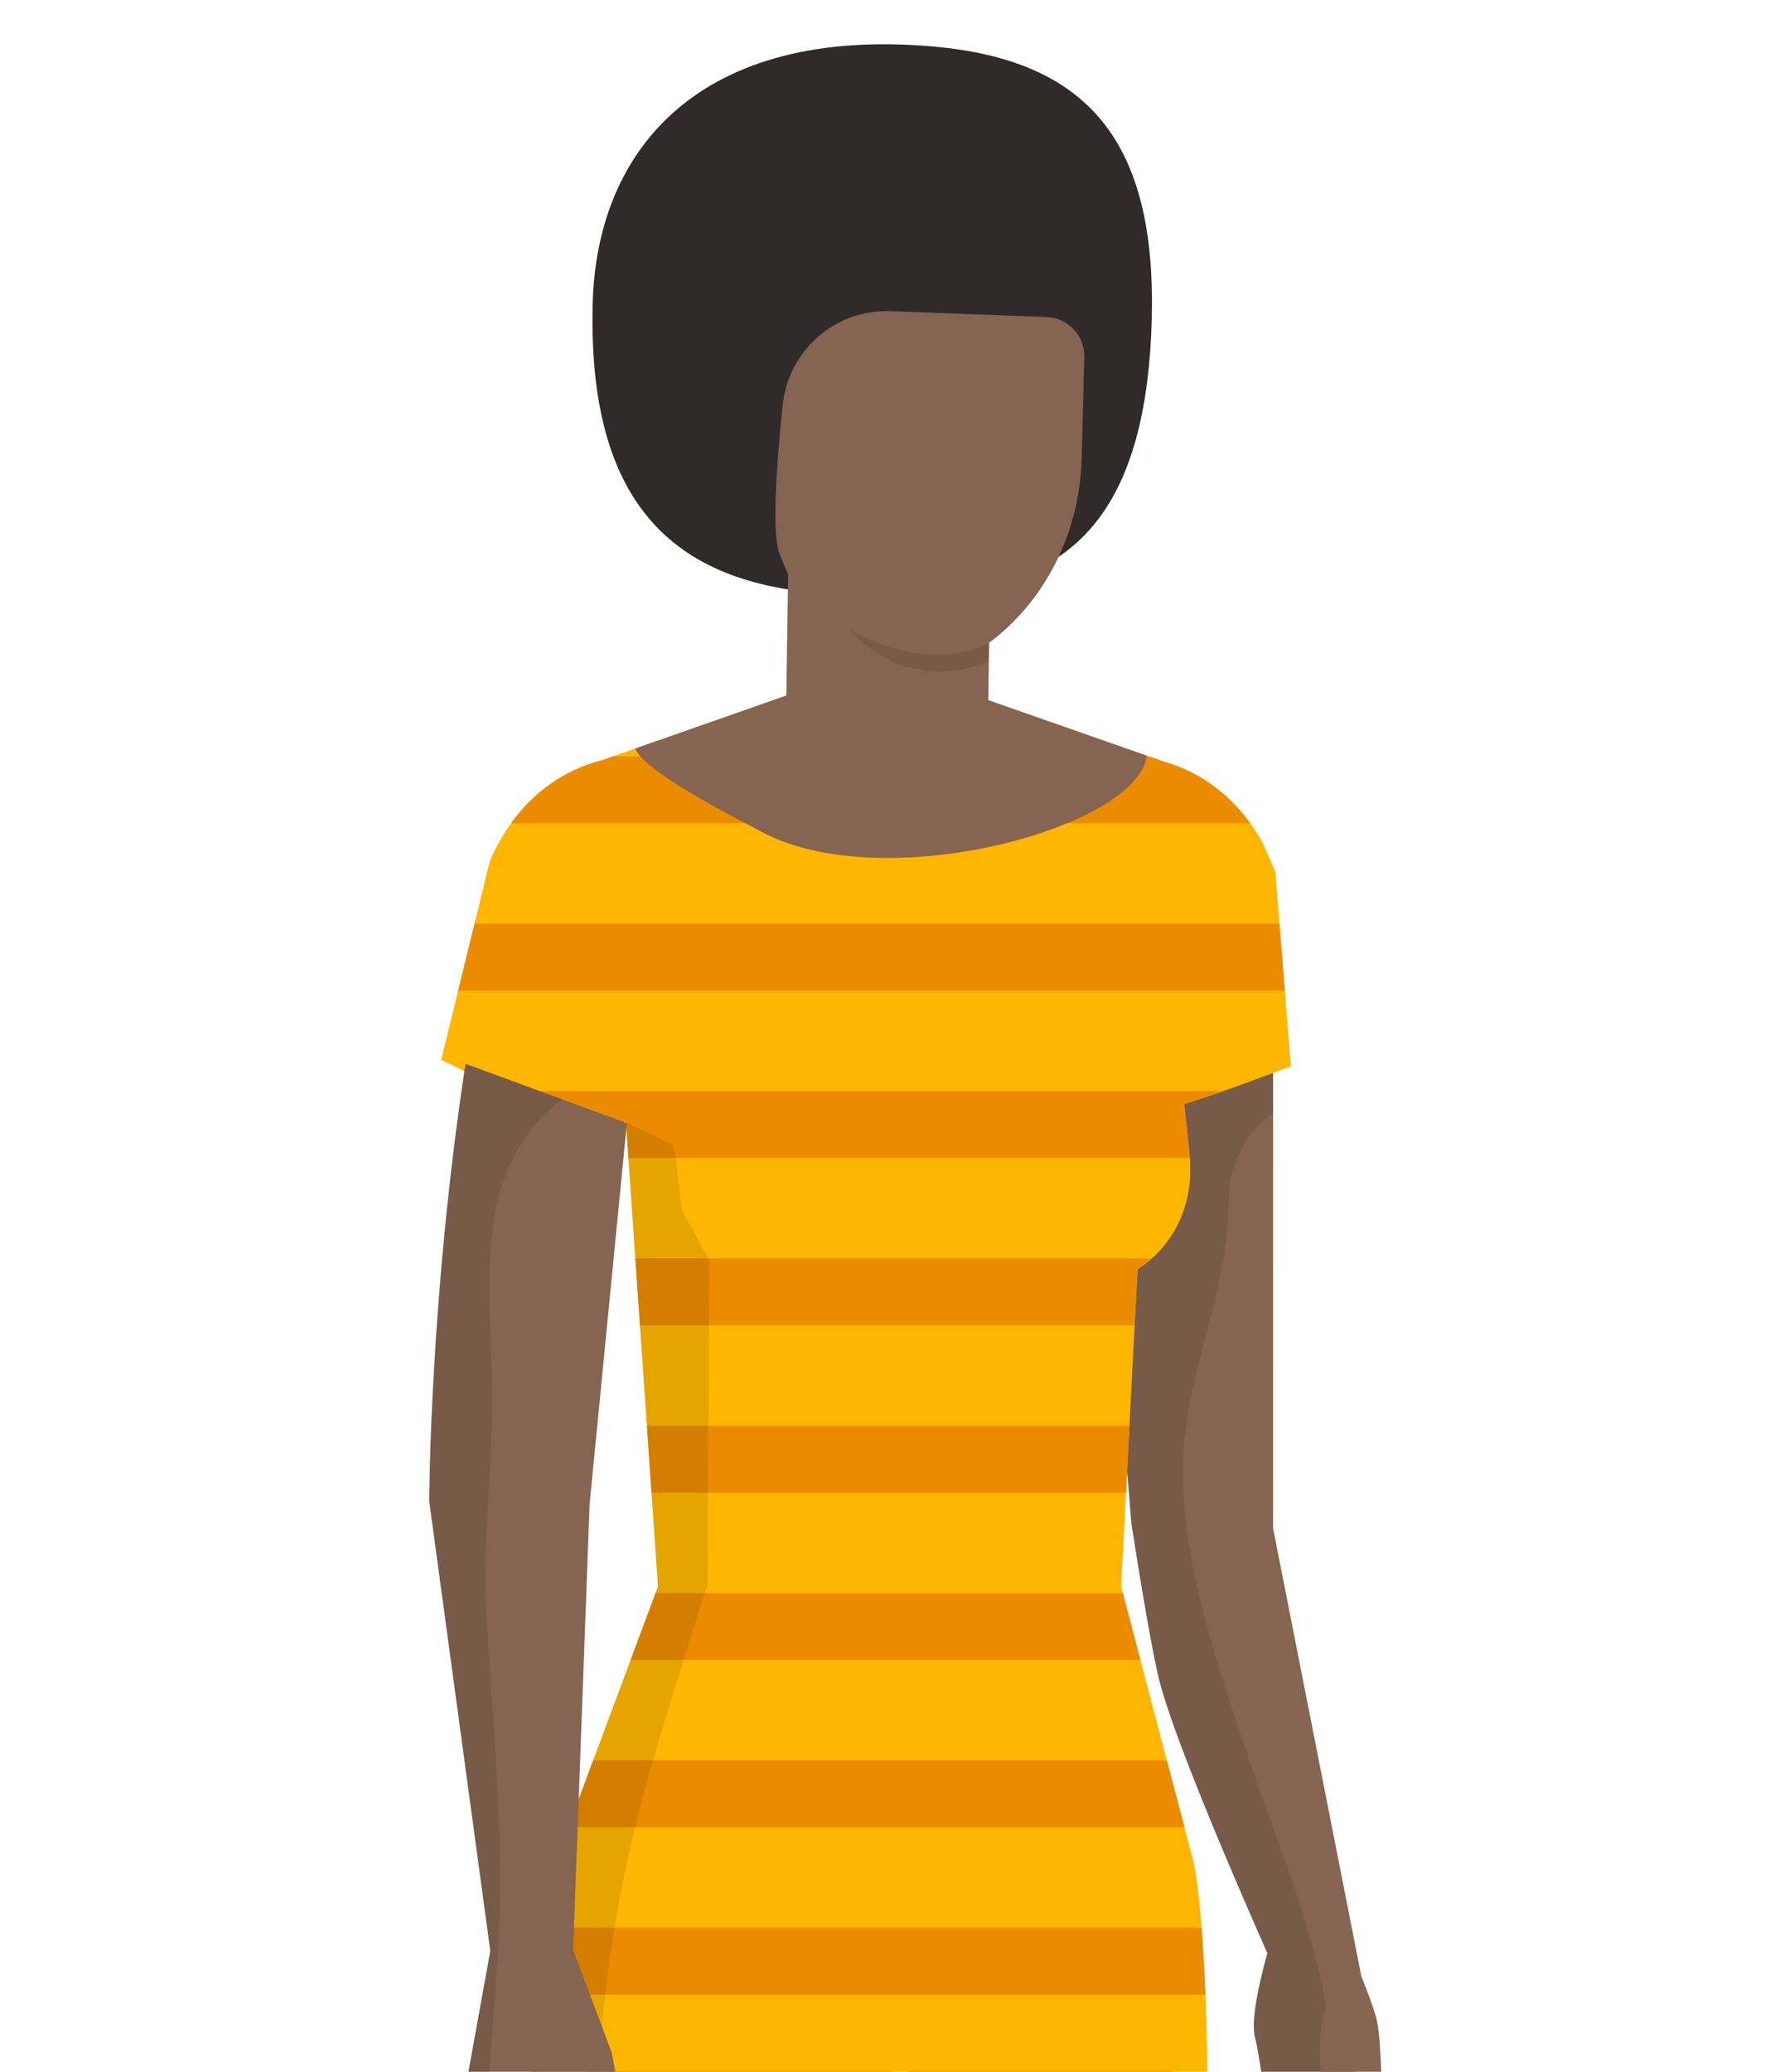 <?xml version="1.0" encoding="utf-8"?>
<!-- Generator: Adobe Illustrator 27.2.0, SVG Export Plug-In . SVG Version: 6.00 Build 0)  -->
<svg version="1.1" id="Layer_1" xmlns="http://www.w3.org/2000/svg" xmlns:xlink="http://www.w3.org/1999/xlink" x="0px" y="0px"
	 viewBox="0 0 160 187.241" style="enable-background:new 0 0 160 187.241;" xml:space="preserve">
<style type="text/css">
	.st0{fill:#856451;}
	.st1{opacity:0.1;}
	.st2{fill:#FFB600;}
	.st3{fill:#EB8C00;}
	.st4{fill:#302A2A;}
</style>
<g>
	<g>
		<path class="st0" d="M52.972,189.586c0,10.017,0.848,53.232,0.848,56.002c0,6.374-1.728,22.623-2.61,31.416
			c-0.518,5.162-2.677,68.295-2.677,68.295l11.446,2.732l14.263-93.638l5.77-61.619l2.41-23.22H56.685
			C55.484,173.273,52.972,181.96,52.972,189.586z"/>
		<path class="st1" d="M52.972,189.586c0,10.017,0.848,53.232,0.848,56.002c0,6.374-1.728,22.624-2.61,31.416
			c-0.518,5.162-2.676,68.295-2.676,68.295s2.994-33.139,4.67-45.326c2.036-14.808,2.336-32.968,4.051-47.803
			c0.6-5.191,0.036-15.387,1.296-20.418c1.516-6.054,16.97-4.768,18.198-4.12l3.264-34.858l2.41-23.22H56.685
			C55.484,173.273,52.972,181.96,52.972,189.586z"/>
		<path class="st0" d="M69.619,352.501l-9.427-6.748l-11.658-0.455c0,0-2.837,7.898-3.059,13.902h32.239
			C77.713,359.2,77.362,353.613,69.619,352.501z"/>
		<path class="st2" d="M69.619,352.501c0,0-3.232,0.945-8.314,1.107c-6.53,0.208-15-0.36-15.304-0.412
			c-0.203,1.548-0.726,4.271-0.527,6.004h32.239C77.713,359.2,77.362,353.613,69.619,352.501z"/>
	</g>
	<g>
		<path class="st0" d="M105.122,169.325l-23.99,0.228l4.39,80.588c0,0-0.615,15.119-1.715,25.041
			c-2.197,19.82,1.934,72.393,1.934,72.393l11.141,0.455l8.034-89.694c0,0,1.78-54.181,1.367-63.287
			C105.905,186.717,105.445,171.772,105.122,169.325z"/>
		<path class="st1" d="M105.122,169.325l-23.99,0.228l4.39,80.588c0,0-0.615,15.119-1.715,25.041
			c-1.135,10.238-0.581,29.214,0.219,45.17c0.083-1.085,0.157-2.159,0.203-3.204
			c0.591-13.566,6.191-58.984,5.11-71.84c-0.785-9.348,2.385-18.083,14.26-17.609
			c0.789,0.032,1.514,0.157,2.21,0.321c0.369-14.066,0.67-28.634,0.474-32.972
			C105.905,186.717,105.445,171.772,105.122,169.325z"/>
		<path class="st0" d="M112.057,352.693l-15.318-7.178l-10.888-0.207c0,0-4.29,8.381-3.713,13.892h37.798
			C119.936,359.2,119.593,353.805,112.057,352.693z"/>
		<path class="st2" d="M112.057,352.693l-0.34-0.165c-1.56,1.17-3.582,1.89-6.066,1.89
			c0,0-22.468-1.4-23.088-1.505c-0.259,1.549-0.62,4.551-0.426,6.287h37.798
			C119.936,359.2,119.593,353.805,112.057,352.693z"/>
	</g>
	<path class="st0" d="M124.995,191.358c-0.121-1.226-0.067-6.57-0.525-8.698c-0.195-0.907-0.785-2.492-1.409-4.038
		l-7.979-40.487l0.003-56.038l-17.381-1.002l4.559,56.521c0,0,1.705,11.163,2.593,14.493
		c1.421,5.333,6.587,17.358,9.709,24.424c-0.499,1.762-1.56,5.876-1.121,7.602
		c0.484,1.901,1.049,6.719,1.205,8.089l-0.509,2.91l-1.914,4.149c0,0-0.744,1.682,0.57,2.56l3.19-3.637
		l-0.027,0.683l-1.096,4.451c0,0-0.412,1.798,1.042,2.398l0.871-1.593l-0.092,0.295c0,0-0.533,1.823,1.129,2.38
		l3.167-5.825l-0.538,2.184c0,0-0.412,1.798,1.042,2.399l2.187-4.001l1.335-9.662l-0.084-0.004
		C124.978,191.727,125.013,191.541,124.995,191.358z"/>
	<path class="st1" d="M106.944,132.227c0.179-8.043,4.095-15.464,4.109-23.468c0.007-3.768,1.66-6.472,4.03-8.114
		l0.001-18.55l-17.381-1.002l4.559,56.521c0,0,1.705,11.163,2.593,14.493c1.421,5.333,6.587,17.358,9.709,24.424
		c-0.499,1.762-1.56,5.876-1.121,7.602c0.484,1.901,1.049,6.719,1.205,8.089l-0.509,2.91l-1.914,4.149
		c0,0-0.744,1.682,0.57,2.56l3.19-3.637l-0.027,0.683l-1.096,4.451c0,0-0.161,0.704,0.074,1.377
		c0.193-1.388,0.74-2.833,1.746-4.29c8.591-12.454,0.32-29.006-3.844-41.58
		C110.063,150.467,106.745,141.163,106.944,132.227z"/>
	<path class="st2" d="M115.288,78.857l0.028-0l-1.177-2.685c-1.362-2.473-4.08-5.952-8.941-7.337l-24.536-8.59
		c-0.02-0.16-2.083-0.16-2.103-0l-24.22,8.489c-6.369,1.659-9.146,6.891-10.06,9.106l-4.403,17.968
		c1.041,0.348,8.161,4.567,16.715,5.631l2.888,41.949l-9.501,25.478c-1.43,4.615-2.079,15.968-1.918,20.799
		l1.061,34.501h59.994v-38.067c0-3.781-0.406-14.082-1.211-17.776l-6.558-24.923l1.482-28.695
		c2.836-1.753,4.764-5.081,4.764-8.884v-0.704c0,0-0.17-2.227-0.549-5.322c4.421-1.394,8.885-3.165,9.64-3.417
		L115.288,78.857z"/>
	<g>
		<path class="st3" d="M105.198,68.834l-1.365-0.478h-48.418l-1.076,0.377c-3.971,1.034-6.545,3.457-8.143,5.673h66.814
			C111.452,72.254,108.98,69.912,105.198,68.834z"/>
		<polygon class="st3" points="42.896,83.481 41.414,89.53 116.139,89.53 115.656,83.481 		"/>
		<path class="st3" d="M46.04,98.605c2.894,1.156,6.561,2.338,10.551,2.834l0.221,3.216h50.742
			c-0.069-0.801-0.233-2.593-0.51-4.861c1.209-0.381,2.418-0.79,3.556-1.189H46.04z"/>
		<path class="st3" d="M57.854,119.778h44.713l0.262-5.075c0.455-0.281,0.877-0.617,1.281-0.975h-46.673L57.854,119.778z
			"/>
		<polygon class="st3" points="58.895,134.902 101.786,134.902 102.098,128.853 58.479,128.853 		"/>
		<polygon class="st3" points="59.26,143.977 57.004,150.027 103.091,150.027 101.499,143.977 		"/>
		<polygon class="st3" points="53.62,159.101 51.364,165.151 107.071,165.151 105.479,159.101 		"/>
		<path class="st3" d="M48.939,174.225c-0.251,1.902-0.451,3.987-0.597,6.05h60.623
			c-0.083-1.966-0.2-4.084-0.351-6.05H48.939z"/>
		<path class="st3" d="M48.06,189.664l0.176,5.735h60.879v-6.05H48.054C48.056,189.452,48.057,189.567,48.06,189.664z"
			/>
		<polygon class="st3" points="48.702,210.523 109.116,210.523 109.116,204.473 48.516,204.473 		"/>
		<polygon class="st3" points="49.122,224.165 109.116,224.165 109.116,219.597 48.981,219.597 		"/>
	</g>
	<path class="st0" d="M78.558,60.244l-21.139,7.41c0.888,2.161,9.109,6.278,11.394,7.508
		c11.019,5.932,34.029-0.324,34.855-6.863l-23.007-8.055C80.642,60.084,78.579,60.084,78.558,60.244z"/>
	<path class="st1" d="M60.86,103.455c-0.207-0.122-4.125-1.892-4.32-2.027l2.939,41.962l-9.5,25.475
		c-1.43,4.615-2.079,15.969-1.918,20.799l1.061,34.501h5.054c0,0-0.751-26.884-0.163-36.028
		c1.202-18.667,4.673-28.138,9.834-44.602l0.111-0.025c0-0.011-0.006-0.122-0.014-0.282
		c0.004-0.015,0.009-0.029,0.014-0.044h-0.016c-0.003-0.052-0.005-0.101-0.009-0.166l0.025,0.166l0.163-29.279
		l-2.51-4.594C61.35,106.63,61.093,104.538,60.86,103.455z"/>
	<g>
		<path class="st4" d="M84.331,4.201c-20.924-1.836-30.393,9.142-30.756,23.227
			c-0.514,19.95,9.03,25.957,23.116,26.321c14.085,0.363,26.759-0.755,27.42-24.814
			C104.554,12.811,98.367,5.433,84.331,4.201z"/>
		<path class="st0" d="M94.609,28.649l-14.108-0.527c-4.981-0.186-9.239,3.53-9.754,8.489
			c-0.559,5.388-0.993,11.589-0.288,13.431c3.139,8.203,9.925,14.756,18.886,8.104
			c5.264-3.907,8.267-10.165,8.436-16.72l0.236-9.149C98.066,30.34,96.546,28.722,94.609,28.649z"/>
		<path class="st0" d="M71.033,66.228c-0.13,5.048,4.217,10.425,9.257,10.555c5.041,0.13,8.865-5.037,8.995-10.085
			l0.265-18.175l-18.253-0.471L71.033,66.228z"/>
		<path class="st1" d="M76.722,56.813c5.889,6.473,12.652,2.896,12.652,2.896l0.042-1.644
			C83.639,61.206,76.722,56.813,76.722,56.813z"/>
	</g>
	<path class="st0" d="M51.847,176.335h-0.045l1.498-40.434l3.366-34.39l-14.584-5.366
		c-3.239,21.161-3.282,39.534-3.282,39.534l5.52,40.643l-2.888,15.977l3.271,9.552l5.424,5.577
		c0,0,2.666,1.686,2.629-0.886c-0.011-0.803-2.321-4.472-2.385-6.402c-0.141-4.248,0.312-10.565,0.312-10.565
		s1.578-0.871,2.13,1.289c0.552,2.16,1.927,5.353,4.463,4.952l-1.983-10.313L51.847,176.335z"/>
	<path class="st1" d="M38.799,135.68l5.52,40.643l-2.888,15.977l2.815,8.222c-0.971-10.3,1.084-21.056,0.975-31.23
		c-0.083-7.731-0.774-15.428-1.241-23.14c-0.427-7.056,0.657-13.992,0.509-21.023
		c-0.199-9.494-1.814-19.488,6.295-25.782l-8.703-3.202C38.842,117.307,38.799,135.68,38.799,135.68z"/>
	<path class="st0" d="M119.842,189.025c1.258,3.781,0.595,7.994,0.595,7.994s0.663,2.053,1.959,0.972
		c1.296-1.08,1.621-7.562,1.621-7.562l-4.175-9.189C119.842,181.24,118.584,185.244,119.842,189.025z"/>
</g>
</svg>
